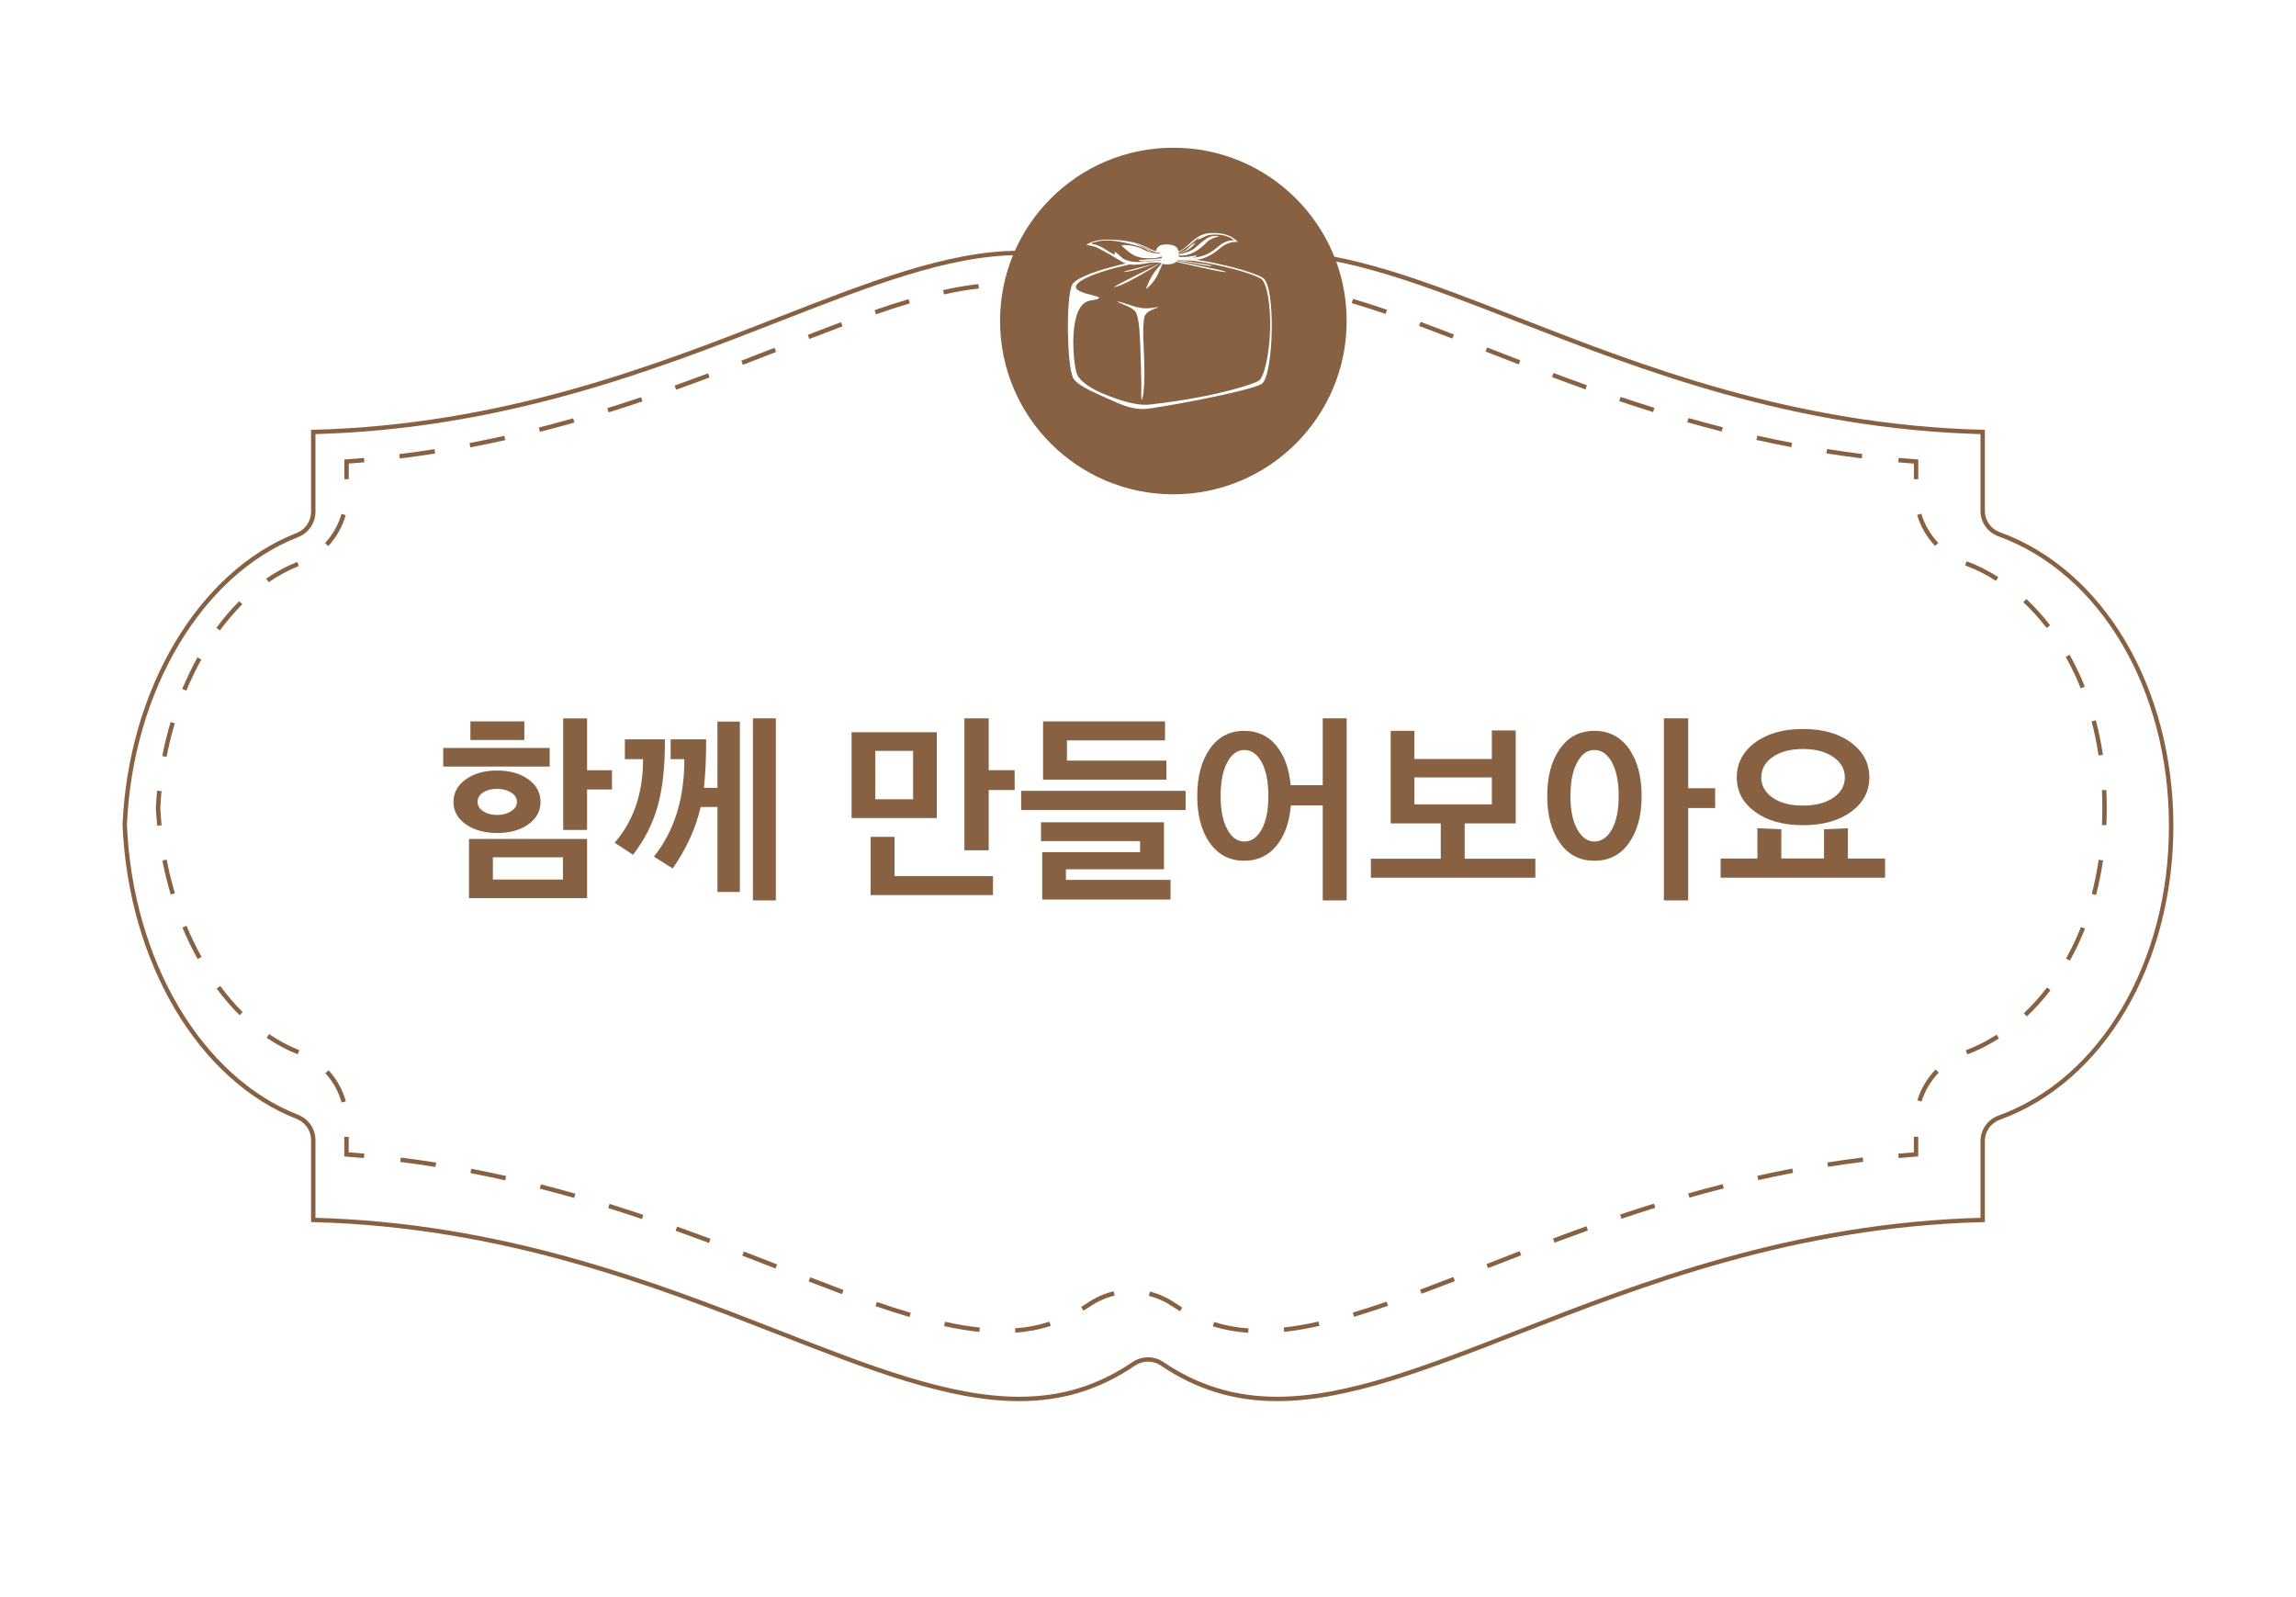 <?xml version="1.0" encoding="UTF-8"?>
<svg id="Layer_1" xmlns="http://www.w3.org/2000/svg" xmlns:xlink="http://www.w3.org/1999/xlink" viewBox="0 0 523.67 364.17">
  <defs>
    <style>
      .cls-1 {
        fill: none;
        stroke: #886142;
      }

      .cls-2, .cls-3 {
        fill: #fff;
      }

      .cls-3 {
        filter: url(#drop-shadow-1);
      }

      .cls-4 {
        fill: #886142;
      }
    </style>
    <filter id="drop-shadow-1" x="7.33" y="40" width="509" height="303" filterUnits="userSpaceOnUse">
      <feOffset dx="0" dy="3"/>
      <feGaussianBlur result="blur" stdDeviation="3"/>
      <feFlood flood-color="#3c3e40" flood-opacity=".3"/>
      <feComposite in2="blur" operator="in"/>
      <feComposite in="SourceGraphic"/>
    </filter>
  </defs>
  <path class="cls-3" d="M291.25,330.49c-10.73,0-20.39-2.62-29.42-7.97-9.03,5.36-18.69,7.97-29.42,7.97-18.16,0-37.14-7.42-59.11-15.99-29.9-11.68-63.78-24.91-107.55-24.91-3.15,0-5.7-2.55-5.7-5.7v-20.08c-24.44-11.62-41.54-41.23-42.98-75.16,1.45-34.4,18.55-64.03,42.98-75.65v-20.08c0-3.15,2.55-5.7,5.7-5.7,43.78,0,77.66-13.23,107.56-24.91,21.97-8.58,40.95-15.99,59.11-15.99,10.73,0,20.39,2.61,29.41,7.97,9.03-5.36,18.69-7.97,29.41-7.97,18.16,0,37.14,7.41,59.11,15.99,29.91,11.68,63.79,24.91,107.57,24.91,3.15,0,5.7,2.55,5.7,5.7v19.75c25.88,11.45,42.99,41.29,42.99,75.74s-17.12,64.29-42.99,75.74v19.75c0,3.15-2.55,5.7-5.7,5.7-43.78,0-77.66,13.23-107.56,24.91-21.96,8.58-40.94,15.99-59.11,15.99"/>
  <path class="cls-1" d="M291.24,319.09c-9.65,0-18.23-2.63-26.22-8.04-.96-.65-2.08-.97-3.19-.97s-2.23.33-3.19.97c-8.11,5.49-16.44,8.04-26.22,8.04-16.02,0-34.07-7.05-54.96-15.21-28.09-10.97-62.76-24.51-106.01-25.62v-18.2c0-2.35-1.44-4.45-3.62-5.31-22.22-8.69-38.05-35.45-39.38-66.6,1.33-30.66,17.15-57.43,39.38-66.11,2.19-.86,3.62-2.96,3.62-5.31v-18.2c43.25-1.11,77.92-14.65,106-25.62,20.9-8.16,38.95-15.21,54.96-15.21,9.65,0,18.23,2.63,26.23,8.04.96.65,2.07.97,3.19.97s2.23-.33,3.19-.97c8.1-5.49,16.44-8.04,26.23-8.04,16.01,0,34.06,7.04,54.96,15.21,28.08,10.97,62.76,24.51,106,25.62v17.97c0,2.4,1.5,4.54,3.75,5.36,23.47,8.5,39.24,35.24,39.24,66.54s-15.77,58.04-39.23,66.53c-2.26.82-3.76,2.96-3.76,5.36v17.97c-43.26,1.11-77.92,14.65-106,25.62-20.9,8.16-38.95,15.21-54.96,15.21h0Z"/>
  <g>
    <path class="cls-4" d="M83.09,263.13c-1.33-.11-2.67-.22-4.02-.33l-.04.51h.5v-4.02h-1v4.49l.47.04c1.34.1,2.67.2,4,.32l.09-1Z"/>
    <path class="cls-4" d="M78.88,251.2c-.74-2.65-2.09-5.07-3.93-7.08l-.74.68c1.73,1.89,3.01,4.18,3.71,6.68l.96-.27ZM68.27,239.55c-2.39-.95-4.69-2.18-6.89-3.68l-.57.83c2.26,1.54,4.63,2.81,7.09,3.78l.37-.93ZM55.35,230.85c-1.81-1.8-3.52-3.79-5.12-5.96l-.81.6c1.63,2.2,3.38,4.24,5.22,6.07l.71-.71ZM45.97,218.27c-1.25-2.25-2.4-4.63-3.43-7.1l-.93.39c1.04,2.51,2.21,4.92,3.47,7.2l.88-.49ZM39.9,203.74c-.75-2.49-1.38-5.05-1.89-7.67l-.98.2c.52,2.65,1.15,5.24,1.91,7.76l.96-.29ZM36.86,188.26c-.13-1.32-.23-2.65-.3-3.99l-.51.02.51.03c.07-1.3.16-2.59.28-3.88l-1-.1c-.13,1.3-.22,2.61-.29,3.92v.05c.07,1.36.17,2.71.31,4.04l1-.1ZM37.99,172.64c.51-2.62,1.14-5.18,1.88-7.66l-.96-.29c-.75,2.52-1.39,5.11-1.9,7.76l.99.19ZM42.5,157.53c1.03-2.47,2.18-4.85,3.42-7.1l-.88-.48c-1.27,2.28-2.42,4.69-3.47,7.2l.93.38ZM50.16,143.8c1.6-2.17,3.31-4.16,5.11-5.97l-.71-.71c-1.84,1.84-3.58,3.88-5.21,6.09l.81.59ZM61.28,132.8c2.21-1.51,4.5-2.75,6.88-3.7l-.37-.93c-2.45.97-4.82,2.26-7.07,3.81l.57.83ZM74.87,124.57c1.85-2,3.22-4.42,3.98-7.06l-.97-.28c-.72,2.48-2.01,4.76-3.75,6.65l.74.68Z"/>
    <path class="cls-4" d="M79.54,109.29v-4.02h-.5l.04.5c1.35-.1,2.69-.21,4.02-.32l-.09-1c-1.33.11-2.65.23-4,.32l-.47.04v4.49h1Z"/>
    <path class="cls-4" d="M91.2,104.58c2.72-.34,5.41-.72,8.06-1.14l-.16-.99c-2.64.42-5.31.79-8.03,1.13l.12,1ZM107.27,102.04c2.69-.51,5.35-1.07,7.97-1.65l-.22-.98c-2.61.58-5.26,1.13-7.94,1.65l.19.98ZM123.15,98.49c2.66-.68,5.28-1.38,7.85-2.11l-.27-.97c-2.57.73-5.17,1.43-7.83,2.11l.25.97ZM138.8,94.06c2.62-.82,5.2-1.65,7.74-2.51l-.32-.95c-2.53.85-5.1,1.68-7.71,2.5l.3.96ZM154.21,88.89c2.59-.92,5.13-1.86,7.63-2.79l-.35-.94c-2.5.93-5.04,1.86-7.62,2.79l.34.94ZM169.45,83.21c2.57-.99,5.1-1.98,7.57-2.94l-.37-.94c-2.47.97-4.99,1.95-7.57,2.94l.36.94ZM184.59,77.32c2.58-1,5.1-1.96,7.58-2.89l-.35-.94c-2.48.92-5.01,1.89-7.59,2.89l.36.94ZM199.8,71.69c2.64-.91,5.2-1.74,7.7-2.49l-.28-.96c-2.52.74-5.11,1.58-7.75,2.5l.33.95ZM215.32,67.15c2.75-.61,5.4-1.07,7.95-1.35l-.11-1c-2.59.28-5.28.75-8.06,1.37l.22.98ZM231.29,65.59c2.75.19,5.35.67,7.85,1.46l.3-.95c-2.58-.82-5.25-1.32-8.08-1.51l-.07,1ZM246.39,70.36l1.77,1.13c1.74,1.17,3.65,2.01,5.6,2.5l.24-.97c-1.85-.46-3.64-1.25-5.28-2.36l-1.81-1.16-.52.87ZM262.05,74.05c2.05-.48,4.03-1.33,5.83-2.56l1.58-1.02-.52-.86-1.62,1.04c-1.7,1.15-3.56,1.96-5.5,2.41l.23.98ZM276.7,67.11c2.5-.8,5.09-1.31,7.83-1.51l-.07-1c-2.82.21-5.49.72-8.07,1.56l.31.95ZM292.56,65.78c2.55.27,5.2.72,7.95,1.33l.22-.98c-2.78-.61-5.47-1.07-8.06-1.35l-.1,1ZM308.32,69.14c2.51.74,5.07,1.57,7.71,2.47l.32-.95c-2.65-.91-5.24-1.75-7.75-2.49l-.29.96ZM323.67,74.35c2.47.92,5.01,1.89,7.58,2.88l.36-.93c-2.59-1-5.12-1.97-7.6-2.89l-.35.94ZM338.82,80.18c2.47.97,4.99,1.95,7.57,2.94l.36-.93c-2.57-.99-5.09-1.98-7.57-2.94l-.36.94ZM353.98,86.02c2.5.93,5.04,1.86,7.63,2.8l.34-.95c-2.59-.92-5.13-1.86-7.62-2.79l-.35.94ZM369.3,91.48c2.53.85,5.11,1.69,7.74,2.51l.3-.96c-2.61-.82-5.18-1.65-7.71-2.5l-.32.95ZM384.83,96.31c2.58.73,5.19,1.44,7.85,2.12l.25-.97c-2.65-.68-5.26-1.38-7.83-2.11l-.27.96ZM400.59,100.34c2.62.59,5.27,1.14,7.97,1.66l.19-.98c-2.68-.52-5.33-1.07-7.93-1.65l-.22.98ZM416.57,103.41c2.65.42,5.33.8,8.06,1.15l.12-1c-2.71-.34-5.39-.72-8.03-1.14l-.16.99Z"/>
    <path class="cls-4" d="M432.96,105.45c1.33.12,2.67.23,4.02.33l.04-.5h-.5v4.02h1v-4.49l-.47-.04c-1.35-.1-2.67-.2-4-.32l-.09,1Z"/>
    <path class="cls-4" d="M437.25,117.45c.8,2.66,2.21,5.07,4.1,7.07l.73-.69c-1.79-1.88-3.12-4.16-3.87-6.66l-.96.28ZM448.19,128.97c2.37.86,4.73,2.03,7.05,3.52l.54-.85c-2.37-1.52-4.81-2.73-7.25-3.62l-.34.95ZM461.47,137.36c1.86,1.74,3.65,3.7,5.32,5.87l.8-.61c-1.71-2.22-3.53-4.21-5.42-5.99l-.69.73ZM471.15,149.84c1.25,2.23,2.4,4.62,3.42,7.16l.93-.38c-1.03-2.58-2.19-5.01-3.47-7.28l-.88.5ZM477.05,164.54c.65,2.48,1.19,5.08,1.59,7.78l.99-.14c-.41-2.75-.95-5.37-1.62-7.89l-.97.26ZM479.4,180.23c.07,1.33.1,2.69.1,4.06s-.03,2.62-.09,3.9l1.01.04c.06-1.29.09-2.6.09-3.94s-.04-2.76-.1-4.1l-1.01.04ZM478.66,196.11c-.39,2.71-.93,5.31-1.57,7.79l.97.25c.66-2.52,1.2-5.15,1.6-7.9l-1-.14ZM474.62,211.44c-1,2.55-2.14,4.94-3.4,7.18l.88.49c1.27-2.27,2.42-4.71,3.45-7.29l-.93-.37ZM466.88,225.24c-1.67,2.17-3.44,4.13-5.29,5.88l.69.73c1.89-1.79,3.71-3.79,5.4-6l-.8-.61ZM455.38,236.01c-2.31,1.49-4.68,2.68-7.04,3.55l.35.94c2.43-.89,4.86-2.12,7.23-3.64l-.54-.85ZM441.46,243.95c-1.91,1.97-3.34,4.38-4.16,7.02l.96.3c.77-2.5,2.13-4.76,3.93-6.62l-.72-.7Z"/>
    <path class="cls-4" d="M436.51,259.29v4.02h.5l-.04-.5c-1.35.1-2.69.21-4.02.33l.09,1c1.33-.12,2.65-.23,4-.33l.47-.04v-4.49h-1Z"/>
    <path class="cls-4" d="M424.85,264.01c-2.73.34-5.41.72-8.06,1.14l.16.99c2.64-.42,5.31-.8,8.02-1.14l-.12-.99ZM408.78,266.54c-2.69.52-5.35,1.07-7.97,1.65l.22.98c2.61-.58,5.26-1.13,7.94-1.65l-.19-.99ZM392.9,270.09c-2.66.68-5.28,1.39-7.85,2.12l.27.96c2.57-.73,5.17-1.44,7.83-2.11l-.25-.98ZM377.25,274.53c-2.62.82-5.2,1.65-7.74,2.5l.32.96c2.52-.85,5.1-1.69,7.71-2.5l-.3-.96ZM361.84,279.7c-2.59.93-5.13,1.86-7.63,2.8l.35.94c2.5-.93,5.04-1.86,7.62-2.78l-.34-.95ZM346.6,285.38c-2.57.99-5.1,1.98-7.57,2.94l.36.94c2.48-.97,4.99-1.95,7.57-2.94l-.36-.94ZM331.47,291.27c-2.58,1-5.11,1.97-7.58,2.89l.35.94c2.48-.93,5.01-1.89,7.6-2.89l-.36-.94ZM316.25,296.9c-2.63.91-5.2,1.75-7.7,2.49l.28.96c2.52-.75,5.11-1.59,7.76-2.5l-.33-.95ZM300.73,301.44c-2.75.62-5.4,1.07-7.95,1.35l.11,1c2.6-.28,5.28-.74,8.06-1.37l-.22-.98ZM284.76,303c-2.75-.19-5.35-.67-7.85-1.46l-.3.96c2.58.82,5.25,1.31,8.08,1.5l.07-1ZM269.65,298.23l-1.78-1.13c-1.74-1.17-3.64-2.01-5.6-2.5l-.24.98c1.85.46,3.64,1.25,5.28,2.36l1.82,1.16.52-.87ZM254,294.54c-2.05.48-4.03,1.34-5.84,2.55l-1.57,1.02.52.86,1.62-1.04c1.71-1.15,3.57-1.96,5.5-2.41l-.23-.98ZM239.35,301.47c-2.5.81-5.09,1.31-7.84,1.51l.07,1c2.82-.21,5.5-.72,8.08-1.56l-.32-.96ZM223.49,302.81c-2.55-.27-5.2-.72-7.95-1.33l-.22.98c2.78.62,5.47,1.07,8.06,1.34l.1-1ZM207.72,299.45c-2.5-.74-5.07-1.57-7.71-2.48l-.32.95c2.64.91,5.23,1.74,7.75,2.49l.29-.96ZM192.38,294.23c-2.47-.92-5-1.88-7.58-2.88l-.36.94c2.58,1,5.12,1.96,7.6,2.89l.35-.95ZM177.23,288.4c-2.47-.97-5-1.95-7.57-2.94l-.36.94c2.57,1,5.1,1.98,7.57,2.94l.36-.93ZM162.06,282.57c-2.49-.93-5.04-1.87-7.63-2.79l-.34.94c2.58.93,5.12,1.86,7.61,2.79l.35-.95ZM146.75,277.11c-2.54-.86-5.12-1.69-7.74-2.51l-.3.95c2.62.82,5.18,1.65,7.71,2.5l.32-.95ZM131.22,272.27c-2.58-.73-5.19-1.44-7.85-2.12l-.25.97c2.65.68,5.26,1.39,7.83,2.12l.28-.97ZM115.46,268.25c-2.62-.59-5.27-1.15-7.97-1.67l-.19.99c2.68.52,5.33,1.07,7.93,1.66l.22-.98ZM99.48,265.18c-2.65-.42-5.33-.8-8.06-1.15l-.13,1c2.71.34,5.39.72,8.02,1.15l.16-.99Z"/>
  </g>
  <g>
    <path class="cls-4" d="M125.37,174.85h-24.28v-4.24h24.28v4.24ZM120.48,177.74c1.86,1.34,2.8,3.06,2.8,5.17s-.93,3.82-2.8,5.13c-1.86,1.3-4.22,1.96-7.08,1.96s-5.27-.66-7.15-1.98c-1.88-1.32-2.82-3.02-2.82-5.1s.94-3.84,2.82-5.17c1.88-1.34,4.26-2,7.15-2s5.22.67,7.08,2ZM133.9,204.86h-26.93v-13.51h26.93v13.51ZM107.29,168.79v-4.24h12.3v4.24h-12.3ZM108.92,182.91c0,.84.43,1.55,1.3,2.12.87.58,1.93.86,3.17.86s2.31-.29,3.19-.86c.89-.57,1.33-1.28,1.33-2.12s-.44-1.58-1.33-2.14c-.89-.56-1.95-.84-3.19-.84s-2.34.27-3.19.82c-.85.54-1.28,1.27-1.28,2.17ZM128.4,200.62v-5.08h-15.98v5.08h15.98ZM139.58,180.07h-5.68v9.23h-5.45v-25.44h5.45v11.83h5.68v4.38Z"/>
    <path class="cls-4" d="M151.65,168.65c.03,6.24-.53,11.36-1.68,15.35-1.15,3.99-3.01,7.65-5.59,10.97l-4.19-2.75c4.32-4.97,6.48-11.32,6.48-19.06h-4.15v-4.52h9.13ZM161.06,168.65c0,4.38-.17,8.06-.51,11.04h3.08v-15.1h5.12v38.86h-5.12v-19.38h-3.82c-1.12,4.85-3.25,9.52-6.38,14.02l-4.29-2.7c4.66-5.81,6.97-13.22,6.94-22.23h-3.12v-4.52h8.11ZM176.95,205.37h-5.22v-41.52h5.22v41.52Z"/>
    <path class="cls-4" d="M213.66,186.59h-19.43v-19.57h19.43v19.57ZM226.48,204.16h-27.91v-13.28h5.45v8.95h22.46v4.33ZM208.26,182.31v-11.04h-8.62v11.04h8.62ZM225.5,163.85v11.83h5.92v4.52h-5.92v13.75h-5.54v-30.1h5.54Z"/>
    <path class="cls-4" d="M270.42,184.77h-37.51v-4.38h37.51v4.38ZM266.97,205.18h-29.26v-10.81h22.32v-2.52h-22.6v-4.29h28.05v10.72h-22.37v2.42h23.86v4.47ZM266.04,177.83h-28.14v-13.28h27.82v4.33h-22.37v4.61h22.69v4.33Z"/>
    <path class="cls-4" d="M275.94,192.28c-1.91-2.7-2.87-6.27-2.87-10.72s.96-8.03,2.87-10.76c1.91-2.73,4.53-4.1,7.85-4.1,3.01,0,5.44,1.12,7.29,3.35,1.85,2.24,2.94,5.25,3.29,9.04h7.32v-15.24h5.45v41.52h-5.45v-21.67h-7.27c-.31,3.82-1.4,6.88-3.26,9.18-1.86,2.3-4.32,3.45-7.36,3.45-3.32,0-5.94-1.35-7.85-4.05ZM289.29,181.56c0-3.23-.51-5.79-1.51-7.67-1.01-1.88-2.34-2.82-3.98-2.82s-2.88.94-3.89,2.82c-1.01,1.88-1.51,4.43-1.51,7.67s.5,5.73,1.51,7.59c1.01,1.86,2.31,2.8,3.89,2.8s2.97-.93,3.98-2.8c1.01-1.86,1.51-4.4,1.51-7.59Z"/>
    <path class="cls-4" d="M350.18,200.2h-37.51v-4.33h15.94v-8.06h-11.42v-21.11h5.41v6.43h17.66v-6.52h5.45v21.2h-11.65v8.06h16.12v4.33ZM340.26,183.47v-6.15h-17.66v6.15h17.66Z"/>
    <path class="cls-4" d="M352.89,181.56c0-4.44.96-8.03,2.89-10.76,1.92-2.73,4.55-4.1,7.87-4.1s5.99,1.37,7.9,4.1c1.91,2.73,2.87,6.32,2.87,10.76s-.96,7.98-2.87,10.69c-1.91,2.72-4.54,4.08-7.9,4.08s-5.95-1.36-7.87-4.08c-1.93-2.72-2.89-6.28-2.89-10.69ZM369.19,181.56c0-3.23-.51-5.79-1.54-7.67-1.02-1.88-2.36-2.82-4.01-2.82s-2.89.94-3.91,2.82c-1.03,1.88-1.54,4.43-1.54,7.67s.51,5.73,1.54,7.59,2.33,2.8,3.91,2.8,2.98-.93,4.01-2.8c1.03-1.86,1.54-4.4,1.54-7.59ZM385.04,163.85v15.94h6.15v4.52h-6.15v21.06h-5.54v-41.52h5.54Z"/>
    <path class="cls-4" d="M429.95,200.2h-37.51v-4.38h8.39v-6.9l5.45.23v6.66h9.74v-6.66l5.45-.23v6.9h8.48v4.38ZM426.36,177.32c0,3.2-1.39,5.82-4.17,7.85-2.78,2.03-6.44,3.05-10.97,3.05s-8.15-1.02-10.93-3.05c-2.78-2.03-4.17-4.65-4.17-7.85s1.39-5.88,4.17-7.94c2.78-2.07,6.42-3.1,10.93-3.1s8.19,1.03,10.97,3.1c2.78,2.07,4.17,4.71,4.17,7.94ZM418.14,181.96c1.75-1.2,2.63-2.74,2.63-4.64s-.88-3.45-2.63-4.66c-1.76-1.21-4.06-1.82-6.92-1.82s-5.16.61-6.9,1.82c-1.74,1.21-2.61,2.77-2.61,4.66s.87,3.44,2.61,4.64c1.74,1.2,4.04,1.79,6.9,1.79s5.16-.6,6.92-1.79Z"/>
  </g>
  <path class="cls-4" d="M267.62,112.75c21.83,0,39.53-17.7,39.53-39.53s-17.7-39.53-39.53-39.53-39.53,17.7-39.53,39.53,17.7,39.53,39.53,39.53"/>
  <path class="cls-2" d="M265.99,58.66c-5.21.17-20.32,3.5-21.52,6.41-1.35,3.29-1.11,17.55.17,20.88.7,1.82,4.56,3.39,7.7,4.84,3.93,1.81,5.83,2.51,8.57,2.51,1.97,0,24.13-4.02,26.85-5.73,2.73-1.71,3.31-22.41.26-24.21-3.33-1.96-16.14-4.89-22.03-4.7"/>
  <path class="cls-4" d="M266.16,59.02c-5.02.16-19.57,3.37-20.72,6.16-.92,2.23,9.58,2.35,3.18,3.39-5.22.84-3.85,14.51-3.01,16.69.67,1.75,3.29,3.44,6.38,4.7,3.34,1.36,6.65,2.37,9.3,2.37,1,0,7.38-.76,13.58-2,5.56-1.12,10.96-2.69,12.2-3.47,1.32-.82,2.45-6.21,2.61-11.62.16-5.41-.65-10.83-2.13-11.69-3.21-1.89-15.71-4.71-21.39-4.52"/>
  <path class="cls-2" d="M260.56,90.86c.58-2.22.52-7.36.27-12.13-.14-2.76-.12-4.42.11-6.07.23-1.65,1.86-1.97,3.42-2.66.14-.06-2,.41-3.5.31-1.27-.09-2.5-.53-3.82-.96-2.02-.67-3.39-.95-.76.12,2.76,1.12,2.87,1.64,3.21,3.03.29,1.2.48,3.3.59,6.45.16,4.38.23,8.02.23,8.76,0,1.28-.12,4.53.24,3.15"/>
  <path class="cls-2" d="M265.22,59.65s-8.05,5.21-10.95,5.83c-1.45.31,9.24-4.79,10.95-5.83"/>
  <path class="cls-2" d="M264.55,59.7s-6.14,2.32-8.13,2.33c-1.11,0,6.48-1.6,8.13-2.33"/>
  <path class="cls-2" d="M267.66,59.57s13.2,3.14,11.82,2.38c-.63-.35-11.05-2.32-11.48-2.54-.43-.22-.82.05-.34.16"/>
  <path class="cls-2" d="M276.33,60.6c-.2-.24-3.48-.58-5.14-.93-1.66-.34-3.21-.28-3.21-.28,0,0,1.37.13,3.01.43,2.34.42,5.62,1.11,5.34.77"/>
  <path class="cls-2" d="M266.64,58.15c-.98-.98-1.61-.44-3.2-.92-1.71-.51-2.88-1.84-7.45-2.38-2.13-.25-3.83-.27-5.44-.06-.74.1-2.19.6-2.72.99-.19.14,1.2.18,2.25.64,1.37.6,5.3,2.94,5.68,3.19,2.57,1.63,5.76.16,7.63.24,2.05.09,5.13.17,3.25-1.71"/>
  <path class="cls-4" d="M266.66,58.21c-.88-1.02-1.57-.22-3.11-.68-1.53-.46-2.43-1.43-4.77-1.9-.15-.03.79.22,2.08.82,1.76.81.91.58,2.1,1.01-1.34-.21-1.23-.57-2.54-1.04-1.97-.71-5.36-1.5-7.27-1.55-1.6-.03-1.97,0-3.11.27-.42.1-1.18.28-1.06.43.11.14.53.1,1.19.32,1.75.57,4.49,2.99,4.1,1.77-.27-.84,1.38,1.06,2,1.39,2.26,1.21,5.35.57,7.17.43,1.88-.14,4.47.19,3.22-1.27"/>
  <path class="cls-2" d="M268.35,59.3s2.63.31,5.2-.16c2.73-.5,4.51-2.47,5.51-3.1,1.75-1.1,3.26-.84,3.26-.84,0,0-1.69-2.44-6.64-2-3.54.32-5.07,4.07-7.29,4.16-.65.03-1.25,2-.03,1.94"/>
  <path class="cls-4" d="M268.35,59.02s2.52.03,5.09-.44c2.73-.5,4.2-2.33,5.2-2.95,1.75-1.1,2.84-.75,2.84-.75,0,0-1.46-1.76-5.58-1.3-.89.1-3.16,1.54-2.65.94,1.53-1.77-3.21,3.01-4.88,3.08-.65.03-1.25,1.49-.03,1.42"/>
  <path class="cls-2" d="M264.99,58.5c-.27.07-1.12.41-2.28.41-2.27,0-2.27-.11-3.22-.34-1.29-.32-2.74-1.68-3.64-2.49-.39-.35,2.81-.34,5.02.88,1.52.83,3.59.88,3.82.88s.89.5.29.67"/>
  <path class="cls-2" d="M264.94,58.88s-.69.14-1.73.21c-1.04.07-1.2.07-2.46.14s-1.25.26-.69.32c.39.04.8.1,1.11.07.9-.11,1.91-.22,2.46-.23.83-.02,1.65-.06,1.77-.1.11-.05.23-.47-.46-.4"/>
  <path class="cls-2" d="M268.45,58.04s2.85-.33,4.21-1.57c1.45-1.31,2.5-2.16,3.45-2.49,1.01-.34,2.12-.12,1.78-.03-.77.21-2.13.66-2.77,1.41-.67.79-2.85,2.67-4.97,2.88-2.09.21-1.7-.21-1.7-.21"/>
  <path class="cls-2" d="M268.54,57.77c.35-.1,1.63-.48,1.98-.76.35-.28.85-.8.99-.94s1.43-1.01,1.01-.51c-.42.51-.99,1.15-1.98,1.63-.99.48-2.39.69-2,.57"/>
  <path class="cls-2" d="M268.71,58.59s1.03.08,2.09-.02c1.12-.11,2.28-.41,2.17-.25-.41.57-2.65.94-4.19.83-.6-.04-.74-.55-.07-.55"/>
  <path class="cls-2" d="M265.75,55.76c-2.08.04-2.09,1.59-2.09,1.59,0,0,1.09.01,1.26.9.22,1.13-.23,1.08-.3,1.64,0,.07.47.47,1.79.41,1.29-.06,2.88-.44,2.35-3.07-.24-1.17-1.35-1.51-3.01-1.47"/>
  <path class="cls-2" d="M265.75,55.96c-2.08.04-1.23.81-1.23.81,0,0,1.35-.38.75,1.36-.37,1.09,1.82.39,1.46.68-.06.05-1.56,1.25-.28.97,1.19-.26,2.25.04,2.09-2.52-.04-.59-.4-.92-.86-1.1-.46-.18-1.1-.21-1.93-.2"/>
  <path class="cls-2" d="M261.47,65.6c.16-.29.68-1.91,1.74-3.39.81-1.14,1.82-2.16,2.05-2.47.24-.33-.46,1.3-1.25,2.97-.89,1.89-3.04,3.8-2.54,2.89"/>
</svg>